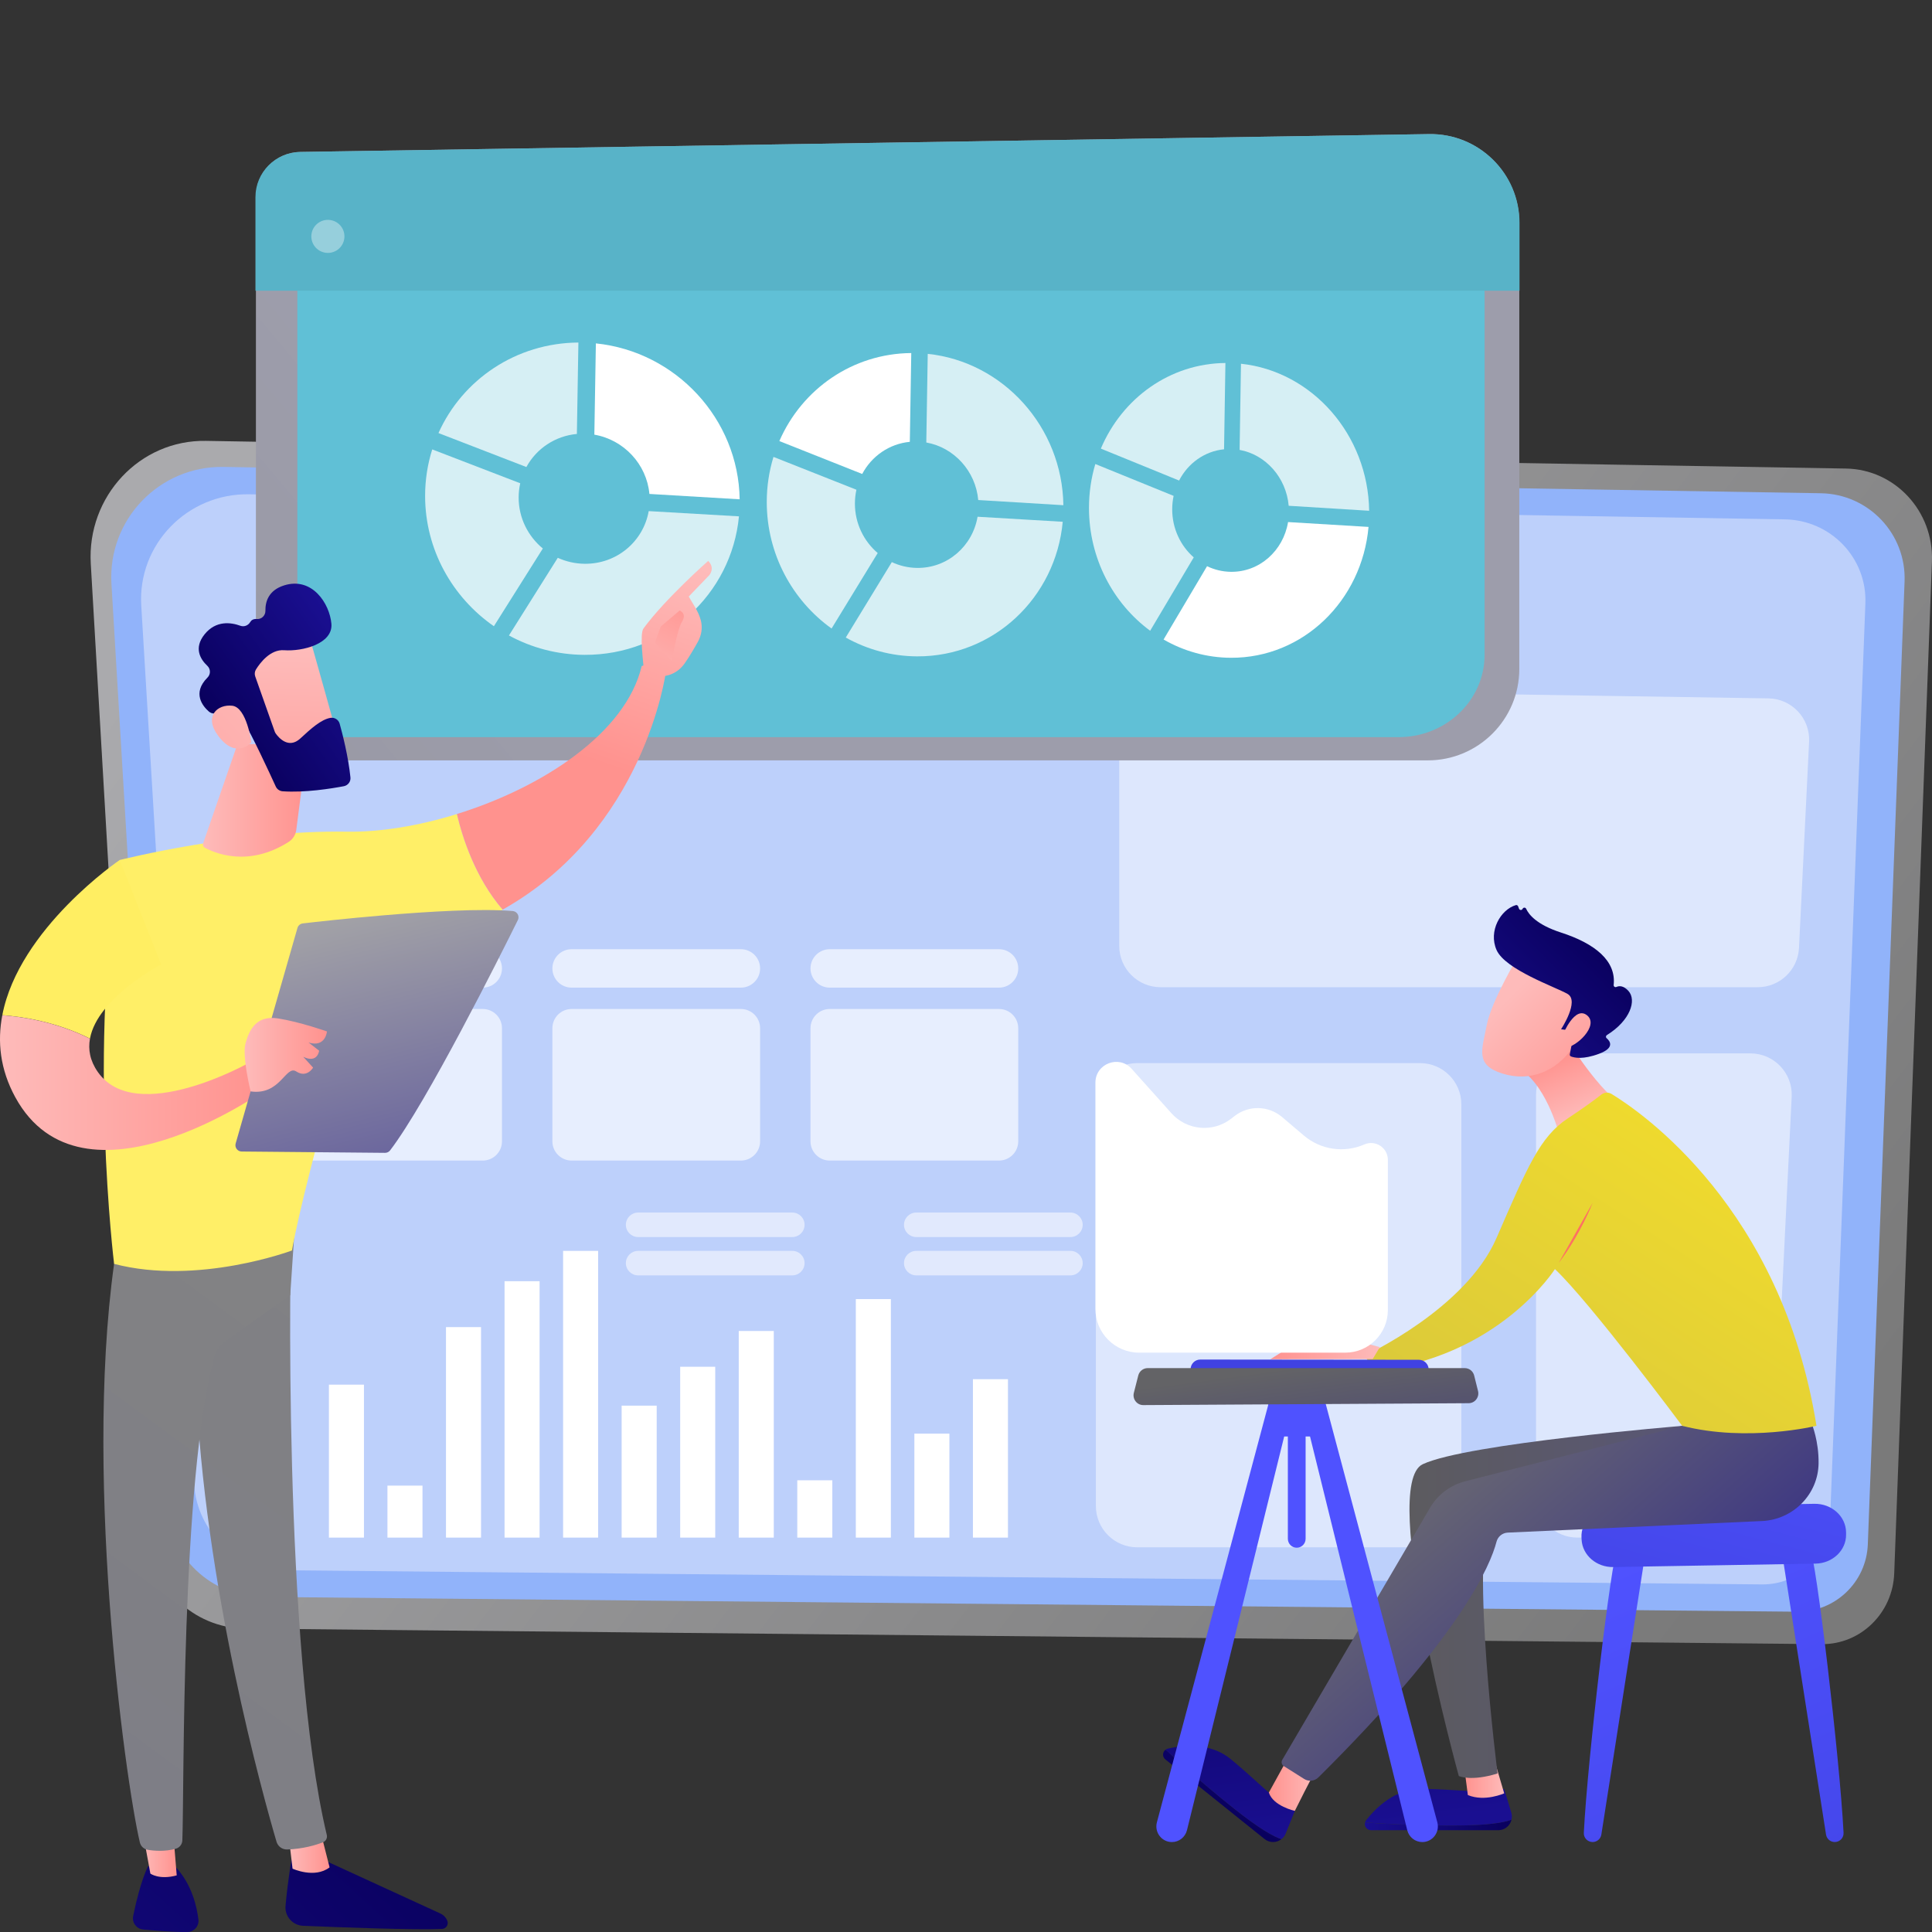 <svg xmlns="http://www.w3.org/2000/svg" width="142" height="142" viewBox="0 0 142 142" fill="none"><rect x="0" y="0" width="142" height="142" fill="#333333" stroke="none"/><g clip-path="url(#clip0_311_1395)"><path d="M135.681 34.438L15.132 32.404C10.279 32.321 6.384 36.479 6.672 41.433L10.822 112.704C11.049 116.604 14.19 119.66 18.011 119.698L133.887 120.843C136.749 120.871 139.114 118.566 139.223 115.641L141.995 41.257C142.133 37.576 139.283 34.499 135.681 34.438Z" fill="url(#paint0_linear_311_1395)"></path><path d="M133.833 36.253L16.431 34.318C11.704 34.239 7.911 38.195 8.191 42.908L12.233 110.716C12.454 114.427 15.513 117.334 19.235 117.37L132.087 118.459C134.874 118.486 137.177 116.293 137.283 113.51L139.984 42.741C140.117 39.239 137.341 36.311 133.833 36.253Z" fill="#91B3FA"></path><path d="M131.19 38.173L18.305 36.329C13.76 36.255 10.112 40.022 10.382 44.51L14.268 109.079C14.481 112.613 17.422 115.381 21.001 115.415L129.511 116.452C132.192 116.478 134.406 114.39 134.508 111.74L137.104 44.351C137.232 41.015 134.564 38.228 131.19 38.173Z" fill="#BDD0FB"></path><g opacity="0.49"><path d="M115.935 77.422H128.651C130.388 77.422 131.772 78.873 131.687 80.607L130.24 110.123C130.161 111.741 128.825 113.011 127.204 113.011H115.935C114.256 113.011 112.896 111.651 112.896 109.975V80.458C112.896 78.781 114.257 77.422 115.935 77.422Z" fill="white"></path><path d="M85.35 50.641L129.977 51.33C131.696 51.356 133.051 52.799 132.966 54.514L132.224 69.671C132.144 71.289 130.808 72.559 129.187 72.559H85.304C83.624 72.559 82.264 71.2 82.264 69.523V53.677C82.263 51.981 83.653 50.615 85.35 50.641Z" fill="white"></path><path d="M83.586 78.137H104.368C106.047 78.137 107.408 79.496 107.408 81.173V110.69C107.408 112.367 106.047 113.726 104.368 113.726H83.586C81.907 113.726 80.546 112.366 80.546 110.69V81.173C80.546 79.496 81.907 78.137 83.586 78.137Z" fill="white"></path></g><g opacity="0.64"><path d="M60.985 69.766H73.425C74.206 69.766 74.839 70.398 74.839 71.178C74.839 71.958 74.206 72.59 73.425 72.59H60.985C60.205 72.59 59.571 71.957 59.571 71.178C59.571 70.397 60.205 69.766 60.985 69.766Z" fill="white"></path><path d="M42.013 69.766H54.453C55.234 69.766 55.867 70.398 55.867 71.178C55.867 71.958 55.233 72.59 54.453 72.59H42.013C41.232 72.59 40.6 71.957 40.6 71.178C40.6 70.397 41.232 69.766 42.013 69.766Z" fill="white"></path><path d="M35.481 72.59H23.041C22.261 72.59 21.628 71.957 21.628 71.178C21.628 70.398 22.261 69.766 23.041 69.766H35.481C36.262 69.766 36.895 70.398 36.895 71.178C36.895 71.957 36.262 72.59 35.481 72.59Z" fill="white"></path><path d="M60.985 74.16H73.425C74.206 74.16 74.839 74.793 74.839 75.572V83.888C74.839 84.668 74.206 85.3 73.425 85.3H60.985C60.205 85.3 59.571 84.668 59.571 83.888V75.572C59.571 74.793 60.205 74.16 60.985 74.16Z" fill="white"></path><path d="M42.013 74.16H54.453C55.234 74.16 55.867 74.793 55.867 75.572V83.888C55.867 84.668 55.233 85.3 54.453 85.3H42.013C41.232 85.3 40.6 84.668 40.6 83.888V75.572C40.6 74.793 41.232 74.16 42.013 74.16Z" fill="white"></path><path d="M23.041 74.16H35.481C36.262 74.16 36.895 74.793 36.895 75.572V83.888C36.895 84.668 36.262 85.3 35.481 85.3H23.041C22.261 85.3 21.628 84.668 21.628 83.888V75.572C21.628 74.793 22.261 74.16 23.041 74.16Z" fill="white"></path></g><path d="M71.509 113.012H74.084V101.37H71.509V113.012Z" fill="white"></path><path d="M67.205 113.012H69.78V105.371H67.205V113.012Z" fill="white"></path><path d="M62.902 113.012H65.478V95.482H62.902V113.012Z" fill="white"></path><path d="M58.599 113.012H61.175V108.8H58.599V113.012Z" fill="white"></path><path d="M54.297 113.012H56.872V97.826H54.297V113.012Z" fill="white"></path><path d="M49.993 113.012H52.568V100.455H49.993V113.012Z" fill="white"></path><path d="M45.69 113.012H48.266V103.313H45.69V113.012Z" fill="white"></path><path d="M41.387 113.012H43.962V91.938H41.387V113.012Z" fill="white"></path><path d="M37.084 113.012H39.659V94.167H37.084V113.012Z" fill="white"></path><path d="M32.78 113.012H35.355V97.54H32.78V113.012Z" fill="white"></path><path d="M28.477 113.012H31.053V109.191H28.477V113.012Z" fill="white"></path><path d="M24.175 113.012H26.75V101.77H24.175V113.012Z" fill="white"></path><path opacity="0.54" d="M67.345 91.938H78.676C79.174 91.938 79.577 92.341 79.577 92.838C79.577 93.335 79.174 93.738 78.676 93.738H67.345C66.847 93.738 66.443 93.335 66.443 92.838C66.443 92.341 66.847 91.938 67.345 91.938Z" fill="white"></path><path opacity="0.54" d="M67.345 89.121H78.676C79.174 89.121 79.577 89.524 79.577 90.021C79.577 90.518 79.174 90.921 78.676 90.921H67.345C66.847 90.921 66.443 90.518 66.443 90.021C66.443 89.524 66.847 89.121 67.345 89.121Z" fill="white"></path><path opacity="0.54" d="M46.902 91.938H58.234C58.731 91.938 59.135 92.341 59.135 92.838C59.135 93.335 58.731 93.738 58.234 93.738H46.902C46.405 93.738 46.001 93.335 46.001 92.838C46.001 92.341 46.405 91.938 46.902 91.938Z" fill="white"></path><path opacity="0.54" d="M46.902 89.121H58.234C58.731 89.121 59.135 89.524 59.135 90.021C59.135 90.518 58.731 90.921 58.234 90.921H46.902C46.405 90.921 46.001 90.518 46.001 90.021C46.001 89.524 46.405 89.121 46.902 89.121Z" fill="white"></path><path d="M104.937 55.887H22.127C20.294 55.887 18.809 54.403 18.809 52.573V14.482C18.809 12.671 20.262 11.197 22.074 11.168L105.03 9.856C108.679 9.798 111.667 12.737 111.667 16.382V49.164C111.668 52.877 108.655 55.887 104.937 55.887Z" fill="url(#paint1_linear_311_1395)"></path><path d="M102.792 54.179H24.974C23.252 54.179 21.855 52.842 21.855 51.193V16.875C21.855 15.244 23.221 13.915 24.924 13.889L102.879 12.708C106.308 12.656 109.116 15.303 109.116 18.587V48.123C109.117 51.467 106.285 54.179 102.792 54.179Z" fill="url(#paint2_linear_311_1395)"></path><path d="M111.683 21.369V16.382C111.683 12.737 108.687 9.798 105.038 9.856L22.062 11.168C20.25 11.196 18.776 12.671 18.776 14.482V21.37L111.683 21.369Z" fill="#58B3C8"></path><path opacity="0.37" d="M25.283 17.653C25.438 17 25.033 16.346 24.379 16.192C23.725 16.037 23.07 16.442 22.915 17.095C22.761 17.748 23.166 18.402 23.82 18.557C24.474 18.711 25.129 18.306 25.283 17.653Z" fill="white"></path><path opacity="0.74" d="M38.688 34.326C39.421 32.981 40.792 32.043 42.4 31.895L42.512 25.176C37.932 25.205 33.991 27.898 32.227 31.829L38.688 34.326Z" fill="white"></path><path d="M43.684 31.947C45.848 32.321 47.53 34.116 47.731 36.304L54.364 36.698C54.279 30.794 49.681 25.841 43.796 25.238L43.684 31.947Z" fill="white"></path><path opacity="0.74" d="M47.679 37.566C47.288 39.793 45.331 41.466 42.963 41.437C42.263 41.428 41.598 41.272 40.996 40.998L37.407 46.707C39.066 47.608 40.959 48.123 42.963 48.131C48.928 48.158 53.767 43.687 54.313 37.951L47.679 37.566Z" fill="white"></path><path opacity="0.74" d="M36.3 46.027L39.898 40.314C38.813 39.418 38.12 38.07 38.12 36.572C38.12 36.209 38.161 35.858 38.237 35.52L31.769 33.031C31.429 34.107 31.245 35.255 31.245 36.447C31.246 40.398 33.251 43.908 36.3 46.027Z" fill="white"></path><path d="M63.371 34.836C64.062 33.531 65.355 32.619 66.871 32.474L66.977 25.949C62.658 25.982 58.944 28.599 57.281 32.417L63.371 34.836Z" fill="white"></path><path opacity="0.74" d="M68.082 32.523C70.123 32.885 71.71 34.628 71.899 36.752L78.157 37.132C78.078 31.395 73.739 26.588 68.188 26.008L68.082 32.523Z" fill="white"></path><path opacity="0.74" d="M71.851 37.98C71.481 40.143 69.635 41.769 67.403 41.741C66.743 41.733 66.115 41.581 65.548 41.315L62.164 46.859C63.727 47.734 65.513 48.233 67.403 48.242C73.029 48.266 77.594 43.922 78.11 38.35L71.851 37.98Z" fill="white"></path><path opacity="0.74" d="M61.12 46.196L64.511 40.648C63.489 39.778 62.835 38.47 62.835 37.015C62.835 36.664 62.874 36.323 62.946 35.995L56.85 33.582C56.529 34.627 56.356 35.74 56.356 36.898C56.357 40.733 58.247 44.139 61.12 46.196Z" fill="white"></path><path opacity="0.74" d="M86.662 35.319C87.314 34.05 88.535 33.163 89.967 33.022L90.067 26.68C85.989 26.715 82.482 29.261 80.912 32.972L86.662 35.319Z" fill="white"></path><path opacity="0.74" d="M91.11 33.067C93.038 33.417 94.538 35.11 94.717 37.174L100.631 37.541C100.556 31.963 96.455 27.293 91.21 26.734L91.11 33.067Z" fill="white"></path><path d="M94.672 38.371C94.322 40.474 92.578 42.054 90.469 42.028C89.846 42.02 89.253 41.873 88.717 41.615L85.522 47.003C86.998 47.853 88.684 48.338 90.469 48.346C95.784 48.37 100.099 44.145 100.586 38.728L94.672 38.371Z" fill="white"></path><path opacity="0.74" d="M84.536 46.36L87.739 40.967C86.773 40.122 86.156 38.851 86.156 37.438C86.156 37.097 86.192 36.764 86.26 36.446L80.505 34.105C80.203 35.121 80.039 36.203 80.039 37.328C80.039 41.053 81.823 44.362 84.536 46.36Z" fill="white"></path><path d="M21.508 136.141C21.508 136.141 21.157 138.121 20.986 140.082C20.919 140.848 21.51 141.513 22.279 141.545C24.893 141.654 30.484 141.865 32.49 141.776C32.792 141.763 32.989 141.454 32.878 141.174C32.784 140.939 32.603 140.75 32.374 140.644L23.139 136.405L21.508 136.141Z" fill="url(#paint3_linear_311_1395)"></path><path d="M21.221 134.975L21.502 137.344C21.502 137.344 23.12 138.096 24.224 137.249L23.555 134.609L21.221 134.975Z" fill="url(#paint4_linear_311_1395)"></path><path d="M21.433 90.439C21.312 91.058 20.78 121.309 24.018 134.865C24.071 135.086 23.959 135.315 23.748 135.4C23.251 135.603 22.278 135.896 21.111 135.935C20.75 135.947 20.426 135.713 20.324 135.366C19.398 132.221 14.964 116.462 14.386 101.408C13.739 84.587 14.386 100.835 14.386 100.835L14.765 90.438L21.433 90.439Z" fill="url(#paint5_linear_311_1395)"></path><path d="M10.885 137.172C10.885 137.172 10.327 138.171 9.787 140.828C9.69 141.308 10.025 141.768 10.514 141.815C11.377 141.9 12.705 142.009 13.77 142.002C14.26 141.998 14.643 141.572 14.584 141.085C14.466 140.116 14.099 138.525 12.964 137.285L10.885 137.172Z" fill="url(#paint6_linear_311_1395)"></path><path d="M10.395 134.123L11.052 137.706C11.052 137.706 11.702 138.189 12.988 137.839L12.674 133.984L10.395 134.123Z" fill="url(#paint7_linear_311_1395)"></path><path d="M8.618 91.369C5.97 107.33 9.192 130.818 10.279 135.415C10.345 135.696 10.573 135.912 10.858 135.959C11.343 136.039 12.142 136.105 12.929 135.876C13.2 135.798 13.391 135.553 13.402 135.271C13.548 131.555 13.285 108.739 15.752 99.722C15.877 99.265 16.157 98.866 16.543 98.592L21.332 95.191L21.699 89.695L8.618 91.369Z" fill="url(#paint8_linear_311_1395)"></path><path d="M25.49 61.128C17.555 60.997 8.8 63.209 8.8 63.209C6.435 76.993 8.386 92.893 8.386 92.893C14.53 94.502 21.459 91.909 21.459 91.909C22.48 86.148 27.244 69.932 27.244 69.932C31.121 69.451 34.315 68.334 36.945 66.858C34.939 64.535 33.993 61.579 33.582 59.832C30.777 60.703 27.938 61.168 25.49 61.128Z" fill="url(#paint9_linear_311_1395)"></path><path d="M48.929 49.452C48.149 48.512 47.163 48.957 47.163 48.957C45.995 53.883 39.873 57.878 33.582 59.83C33.993 61.577 34.939 64.533 36.945 66.856C47.384 60.993 48.929 49.452 48.929 49.452Z" fill="url(#paint10_linear_311_1395)"></path><path d="M48.74 49.692C48.822 49.951 47.877 50.345 47.321 49.286C47.301 48.778 46.992 46.604 47.296 46.19C48.914 43.987 52.05 41.227 52.05 41.227C52.58 41.749 52.143 42.262 52.143 42.262L50.622 43.845C50.94 44.419 51.328 44.904 51.51 45.599C51.647 46.124 51.563 46.687 51.297 47.166C51.03 47.646 50.666 48.271 50.321 48.76C49.67 49.685 48.74 49.692 48.74 49.692Z" fill="url(#paint11_linear_311_1395)"></path><path d="M49.956 44.871L48.57 46.045L48.135 47.214L49.371 48.583C49.371 48.583 49.786 46.264 50.095 45.763C50.404 45.261 50.244 45.018 49.956 44.871Z" fill="url(#paint12_linear_311_1395)"></path><path d="M11.844 70.881L8.801 63.207C8.801 63.207 1.389 68.237 0.17 74.614C1.57 74.717 4.119 75.081 6.613 76.339C7.161 73.328 11.844 70.881 11.844 70.881Z" fill="url(#paint13_linear_311_1395)"></path><path d="M18.32 78.105C18.32 78.105 9.999 82.802 7.191 78.791C6.608 77.959 6.469 77.131 6.612 76.342C4.118 75.084 1.569 74.72 0.169 74.617C-0.199 76.54 -0.004 78.585 1.127 80.651C6.046 89.637 19.422 80.155 19.422 80.155L18.32 78.105Z" fill="url(#paint14_linear_311_1395)"></path><path d="M17.321 84.044L21.863 68.203C21.914 68.023 22.068 67.892 22.254 67.87C23.077 67.774 25.461 67.505 28.214 67.273C31.53 66.993 35.38 66.765 37.682 66.959C38.009 66.986 38.207 67.332 38.061 67.626C36.752 70.27 31.37 81.026 28.674 84.549C28.585 84.666 28.447 84.734 28.299 84.733L17.762 84.635C17.456 84.632 17.237 84.338 17.321 84.044Z" fill="url(#paint15_linear_311_1395)"></path><path d="M18.419 80.217C18.419 80.217 17.786 77.619 18.041 76.697C18.297 75.775 18.791 74.59 20.439 74.854C22.087 75.117 24.031 75.811 24.031 75.811C24.031 75.811 23.933 77.012 22.68 76.624L23.457 77.225C23.457 77.225 23.346 78.186 22.288 77.672L23.011 78.469C23.011 78.469 22.557 79.258 21.778 78.752C20.999 78.245 20.626 80.53 18.419 80.217Z" fill="url(#paint16_linear_311_1395)"></path><path d="M17.453 54.692L14.929 61.985C14.887 62.105 14.937 62.239 15.049 62.301C15.736 62.681 18.216 63.78 21.204 61.887C21.516 61.69 21.727 61.368 21.775 61.003L22.593 54.691H17.453V54.692Z" fill="url(#paint17_linear_311_1395)"></path><path d="M22.653 46.542C22.727 46.647 24.994 54.827 24.994 54.827L20.29 56.021L16.987 48.586C16.988 48.586 21.412 44.785 22.653 46.542Z" fill="url(#paint18_linear_311_1395)"></path><path d="M18.759 49.716L20.191 53.767C20.209 53.818 20.234 53.866 20.265 53.911C20.46 54.187 21.198 55.087 22.073 54.277C22.867 53.541 23.603 52.883 24.283 52.763C24.588 52.709 24.883 52.895 24.966 53.193C25.172 53.937 25.605 55.621 25.757 57.141C25.788 57.449 25.575 57.728 25.27 57.786C24.351 57.96 22.403 58.273 20.777 58.159C20.556 58.143 20.362 58.011 20.27 57.81C19.822 56.832 18.449 53.864 17.938 53.096C17.459 52.376 16.284 52.396 15.791 52.44C15.63 52.454 15.471 52.402 15.349 52.295C14.918 51.918 14.097 50.954 15.251 49.8C15.493 49.559 15.486 49.169 15.238 48.935C14.742 48.47 14.212 47.644 15.038 46.62C15.877 45.58 16.985 45.745 17.664 45.992C17.939 46.092 18.238 45.977 18.387 45.726C18.472 45.583 18.62 45.475 18.877 45.497C19.224 45.527 19.514 45.238 19.508 44.891C19.496 44.224 19.735 43.382 20.893 43.022C22.948 42.383 24.23 44.365 24.357 45.845C24.484 47.325 22.216 47.891 20.883 47.791C19.869 47.715 19.116 48.719 18.814 49.204C18.718 49.357 18.699 49.545 18.759 49.716Z" fill="url(#paint19_linear_311_1395)"></path><path d="M18.474 54.566C18.474 54.566 18.142 51.997 17.072 51.871C16.002 51.745 14.96 52.624 16.024 54.066C17.347 55.859 18.474 54.566 18.474 54.566Z" fill="url(#paint20_linear_311_1395)"></path><path d="M133.024 113.781C133.466 114.435 135.225 129.241 135.5 134.71C135.519 135.079 135.222 135.388 134.852 135.388C134.532 135.388 134.26 135.155 134.211 134.839L130.994 114.252L133.024 113.781Z" fill="url(#paint21_linear_311_1395)"></path><path d="M118.885 113.781C118.443 114.435 116.684 129.241 116.409 134.71C116.39 135.079 116.687 135.388 117.057 135.388C117.377 135.388 117.649 135.155 117.698 134.839L120.915 114.252L118.885 113.781Z" fill="url(#paint22_linear_311_1395)"></path><path d="M135.684 112.627L135.685 112.789C135.696 113.95 134.694 114.903 133.44 114.924L118.573 115.177C117.336 115.198 116.306 114.305 116.246 113.162L116.238 113.014C116.176 111.821 117.19 110.817 118.479 110.794L133.352 110.528C134.625 110.505 135.673 111.449 135.684 112.627Z" fill="url(#paint23_linear_311_1395)"></path><path d="M106.76 134.175C109.403 134.175 110.573 133.949 111.096 133.742C110.994 134.176 110.608 134.518 110.119 134.518H100.77C100.455 134.518 100.256 134.217 100.331 133.945C101.397 134.03 103.66 134.175 106.76 134.175Z" fill="url(#paint24_linear_311_1395)"></path><path d="M100.331 133.943C100.346 133.888 100.369 133.834 100.408 133.784C101.12 132.876 102.55 131.45 104.497 131.477C107.348 131.517 108.342 131.826 110.557 131.494L111.08 133.225C111.133 133.401 111.134 133.577 111.095 133.741C110.572 133.947 109.403 134.174 106.76 134.174C103.66 134.173 101.397 134.028 100.331 133.943Z" fill="url(#paint25_linear_311_1395)"></path><path d="M109.915 129.629L110.557 131.808C110.557 131.808 109.136 132.454 107.886 131.935L107.641 130.047L109.915 129.629Z" fill="url(#paint26_linear_311_1395)"></path><path d="M90.538 132.799C92.597 134.452 93.651 135.008 94.187 135.175C93.838 135.448 93.323 135.471 92.942 135.166L85.654 129.317C85.408 129.12 85.441 128.762 85.67 128.598C86.447 129.33 88.121 130.859 90.538 132.799Z" fill="url(#paint27_linear_311_1395)"></path><path d="M85.669 128.598C85.715 128.565 85.766 128.537 85.828 128.523C86.95 128.263 88.955 128.052 90.456 129.291C92.653 131.105 93.235 131.967 95.169 133.096L94.496 134.765C94.428 134.935 94.318 135.073 94.186 135.176C93.65 135.009 92.597 134.453 90.537 132.8C88.12 130.86 86.446 129.331 85.669 128.598Z" fill="url(#paint28_linear_311_1395)"></path><path d="M123.64 104.801C123.64 104.801 107.817 106.091 104.571 107.617C101.325 109.143 107.22 130.534 107.22 130.534C107.22 130.534 108.104 130.959 110.07 130.348C110.07 130.348 108.054 114.563 109.554 111.14L126.686 108.341L123.64 104.801Z" fill="url(#paint29_linear_311_1395)"></path><path d="M96.741 130.092C96.594 130.226 95.169 133.097 95.169 133.097C95.169 133.097 93.582 132.754 93.259 131.751L94.687 129.16L96.741 130.092Z" fill="url(#paint30_linear_311_1395)"></path><path d="M133.17 104.668C133.17 104.668 133.685 105.907 133.664 107.554C133.635 109.832 131.802 111.68 129.524 111.793L110.819 112.645C110.424 112.663 110.09 112.936 109.991 113.319C109.552 115.017 107.403 120.232 96.901 130.637C96.622 130.914 96.186 130.961 95.854 130.751L94.359 129.808C94.202 129.709 94.152 129.503 94.246 129.344L105.137 110.768C105.709 109.825 106.628 109.144 107.698 108.871L123.64 104.8L133.17 104.668Z" fill="url(#paint31_linear_311_1395)"></path><path d="M114.736 75.648C114.736 75.648 116.74 79.187 118.783 80.901L114.56 83.255C114.56 83.255 113.608 79.508 111.435 78.411L114.736 75.648Z" fill="url(#paint32_linear_311_1395)"></path><path d="M133.509 104.797C133.509 104.797 128.459 106.027 123.639 104.797C123.639 104.797 116.895 95.742 114.286 93.277C114.286 93.277 110.124 99.837 100.86 100.767L100.343 99.614C100.343 99.614 107.718 96.218 109.988 91C112.259 85.783 113.171 83.557 115.237 82.196C116.523 81.348 117.293 80.769 117.692 80.453C117.909 80.28 118.21 80.26 118.448 80.405C120.64 81.739 130.954 88.795 133.509 104.797Z" fill="url(#paint33_linear_311_1395)"></path><path d="M117.056 88.41C117.056 88.41 116.158 90.748 114.561 92.829L117.056 88.41Z" fill="url(#paint34_linear_311_1395)"></path><path d="M101.417 99.012L100.374 98.735L97.208 98.003C96.827 97.915 96.426 97.982 96.095 98.19L93.373 99.9L100.891 99.888L101.417 99.012Z" fill="url(#paint35_linear_311_1395)"></path><path d="M111.555 70.344C111.555 70.344 109.608 73.577 109.269 75.364C108.932 77.151 108.389 78.268 110.426 78.905C112.462 79.542 114.354 78.735 115.542 77.067C115.542 77.067 117.397 74.5 117.212 73.325C117.027 72.149 111.555 70.344 111.555 70.344Z" fill="url(#paint36_linear_311_1395)"></path><path d="M115 75.684L114.736 75.65C114.736 75.65 116.115 73.569 115.213 73.052C114.311 72.536 110.634 71.269 109.995 69.823C109.38 68.429 110.3 66.853 111.411 66.525C111.481 66.504 111.555 66.546 111.581 66.614L111.646 66.79C111.69 66.91 111.859 66.915 111.91 66.797C111.959 66.686 112.119 66.681 112.169 66.792C112.365 67.225 112.956 67.965 114.723 68.538C117.232 69.35 118.795 70.614 118.603 72.394C118.591 72.507 118.703 72.585 118.807 72.539C119.012 72.448 119.323 72.434 119.684 72.828C120.312 73.514 119.82 75.014 118.106 76.076C118.024 76.126 118.01 76.241 118.082 76.304C118.339 76.523 118.7 77.012 117.539 77.448C116.353 77.894 115.705 77.743 115.466 77.648C115.401 77.622 115.365 77.555 115.378 77.487L115.683 75.927C115.698 75.847 115.643 75.77 115.561 75.758L115 75.684Z" fill="url(#paint37_linear_311_1395)"></path><path d="M114.892 76.003C114.892 76.003 115.751 73.888 116.653 74.631C117.556 75.375 115.819 77.019 115.018 76.997L114.892 76.003Z" fill="url(#paint38_linear_311_1395)"></path><path d="M104.322 101.374C104.31 101.375 104.298 101.375 104.285 101.375L88.225 101.359C87.828 101.359 87.506 101.038 87.507 100.642C87.507 100.246 87.831 99.919 88.227 99.926L104.287 99.942C104.684 99.943 105.005 100.264 105.005 100.659C105.004 101.043 104.702 101.356 104.322 101.374Z" fill="url(#paint39_linear_311_1395)"></path><path d="M97.171 102.18C97.241 102.47 103.942 127.572 105.641 133.936C105.837 134.67 105.29 135.39 104.539 135.39C104.015 135.39 103.558 135.029 103.431 134.516L95.992 104.391L97.171 102.18Z" fill="url(#paint40_linear_311_1395)"></path><path d="M93.502 102.18C93.431 102.47 86.73 127.572 85.031 133.936C84.835 134.67 85.382 135.39 86.134 135.39C86.658 135.39 87.115 135.029 87.242 134.516L94.68 104.391L93.502 102.18Z" fill="url(#paint41_linear_311_1395)"></path><path d="M93.222 101.359H97.395V104.707C97.395 105.188 97.01 105.578 96.534 105.578H95.961V113.098C95.961 113.462 95.669 113.757 95.308 113.757C94.948 113.757 94.656 113.462 94.656 113.098V105.578H94.366C93.734 105.578 93.222 105.06 93.222 104.422V101.359Z" fill="url(#paint42_linear_311_1395)"></path><path d="M107.657 100.555H84.354C84.028 100.555 83.743 100.777 83.662 101.096L83.337 102.371C83.219 102.829 83.564 103.276 84.032 103.273L107.944 103.134C108.408 103.131 108.746 102.69 108.633 102.236L108.35 101.1C108.27 100.779 107.985 100.555 107.657 100.555Z" fill="url(#paint43_linear_311_1395)"></path><path d="M102.006 85.245V96.292C102.006 98.019 100.604 99.419 98.875 99.419H83.727C81.951 99.419 80.512 97.981 80.512 96.208V79.575C80.512 78.175 82.242 77.515 83.176 78.558L86.104 81.826C87.23 83.083 89.138 83.26 90.477 82.231L90.757 82.016C91.79 81.222 93.238 81.258 94.231 82.1L95.834 83.462C97.068 84.51 98.793 84.764 100.277 84.115C101.092 83.759 102.006 84.356 102.006 85.245Z" fill="white"></path></g><defs><linearGradient id="paint0_linear_311_1395" x1="20.809" y1="34.572" x2="127.366" y2="115.802" gradientUnits="userSpaceOnUse"><stop stop-color="#AAAAAD"></stop><stop offset="1" stop-color="#7A7A7A"></stop></linearGradient><linearGradient id="paint1_linear_311_1395" x1="-59.935" y1="137.281" x2="45.017" y2="49.318" gradientUnits="userSpaceOnUse"><stop stop-color="#888889"></stop><stop offset="1" stop-color="#9D9DAB"></stop></linearGradient><linearGradient id="paint2_linear_311_1395" x1="79.033" y1="-1.924" x2="116.68" y2="-98.591" gradientUnits="userSpaceOnUse"><stop stop-color="#60C0D6"></stop><stop offset="1" stop-color="#77A8B4"></stop></linearGradient><linearGradient id="paint3_linear_311_1395" x1="32.198" y1="133.403" x2="-1.577" y2="170.185" gradientUnits="userSpaceOnUse"><stop stop-color="#09005D"></stop><stop offset="1" stop-color="#1A0F91"></stop></linearGradient><linearGradient id="paint4_linear_311_1395" x1="21.221" y1="136.131" x2="24.225" y2="136.131" gradientUnits="userSpaceOnUse"><stop stop-color="#FEBBBA"></stop><stop offset="1" stop-color="#FF928E"></stop></linearGradient><linearGradient id="paint5_linear_311_1395" x1="34.861" y1="91.849" x2="6.129" y2="130.838" gradientUnits="userSpaceOnUse"><stop stop-color="#818184"></stop><stop offset="1" stop-color="#7F7F85"></stop></linearGradient><linearGradient id="paint6_linear_311_1395" x1="24.611" y1="126.435" x2="-9.164" y2="163.217" gradientUnits="userSpaceOnUse"><stop stop-color="#09005D"></stop><stop offset="1" stop-color="#1A0F91"></stop></linearGradient><linearGradient id="paint7_linear_311_1395" x1="10.395" y1="135.975" x2="12.988" y2="135.975" gradientUnits="userSpaceOnUse"><stop stop-color="#FEBBBA"></stop><stop offset="1" stop-color="#FF928E"></stop></linearGradient><linearGradient id="paint8_linear_311_1395" x1="29.732" y1="88.072" x2="1" y2="127.061" gradientUnits="userSpaceOnUse"><stop stop-color="#838383"></stop><stop offset="1" stop-color="#7E7E86"></stop></linearGradient><linearGradient id="paint9_linear_311_1395" x1="-275.674" y1="551.951" x2="-255.434" y2="518.863" gradientUnits="userSpaceOnUse"><stop stop-color="#F7E129"></stop><stop offset="1" stop-color="#FFEF67"></stop></linearGradient><linearGradient id="paint10_linear_311_1395" x1="46.562" y1="39.994" x2="41.273" y2="55.123" gradientUnits="userSpaceOnUse"><stop stop-color="#FEBBBA"></stop><stop offset="1" stop-color="#FF928E"></stop></linearGradient><linearGradient id="paint11_linear_311_1395" x1="51.093" y1="41.579" x2="45.804" y2="56.708" gradientUnits="userSpaceOnUse"><stop stop-color="#FEBBBA"></stop><stop offset="1" stop-color="#FF928E"></stop></linearGradient><linearGradient id="paint12_linear_311_1395" x1="47.021" y1="51.241" x2="51.006" y2="43.194" gradientUnits="userSpaceOnUse"><stop stop-color="#FEBBBA"></stop><stop offset="1" stop-color="#FF928E"></stop></linearGradient><linearGradient id="paint13_linear_311_1395" x1="-284.819" y1="546.356" x2="-264.58" y2="513.267" gradientUnits="userSpaceOnUse"><stop stop-color="#FFEF67"></stop><stop offset="1" stop-color="#FFEE62"></stop></linearGradient><linearGradient id="paint14_linear_311_1395" x1="0" y1="79.569" x2="19.422" y2="79.569" gradientUnits="userSpaceOnUse"><stop stop-color="#FEBBBA"></stop><stop offset="1" stop-color="#FF928E"></stop></linearGradient><linearGradient id="paint15_linear_311_1395" x1="25.298" y1="65.773" x2="35.953" y2="110.222" gradientUnits="userSpaceOnUse"><stop stop-color="#A7A7A7"></stop><stop offset="1" stop-color="#1A0F91"></stop></linearGradient><linearGradient id="paint16_linear_311_1395" x1="17.98" y1="77.531" x2="24.031" y2="77.531" gradientUnits="userSpaceOnUse"><stop stop-color="#FEBBBA"></stop><stop offset="1" stop-color="#FF928E"></stop></linearGradient><linearGradient id="paint17_linear_311_1395" x1="14.914" y1="58.828" x2="22.592" y2="58.828" gradientUnits="userSpaceOnUse"><stop stop-color="#FEBBBA"></stop><stop offset="1" stop-color="#FF928E"></stop></linearGradient><linearGradient id="paint18_linear_311_1395" x1="21.122" y1="47.69" x2="20.596" y2="63.83" gradientUnits="userSpaceOnUse"><stop stop-color="#FEBBBA"></stop><stop offset="1" stop-color="#FF928E"></stop></linearGradient><linearGradient id="paint19_linear_311_1395" x1="16.833" y1="54.518" x2="26.341" y2="47.799" gradientUnits="userSpaceOnUse"><stop stop-color="#09005D"></stop><stop offset="1" stop-color="#1A0F91"></stop></linearGradient><linearGradient id="paint20_linear_311_1395" x1="21.892" y1="49.243" x2="1.552" y2="67.211" gradientUnits="userSpaceOnUse"><stop stop-color="#FEBBBA"></stop><stop offset="1" stop-color="#FF928E"></stop></linearGradient><linearGradient id="paint21_linear_311_1395" x1="127.706" y1="110.971" x2="142.938" y2="145.486" gradientUnits="userSpaceOnUse"><stop stop-color="#4F52FF"></stop><stop offset="1" stop-color="#4042E2"></stop></linearGradient><linearGradient id="paint22_linear_311_1395" x1="115.107" y1="116.531" x2="130.34" y2="151.046" gradientUnits="userSpaceOnUse"><stop stop-color="#4F52FF"></stop><stop offset="1" stop-color="#4042E2"></stop></linearGradient><linearGradient id="paint23_linear_311_1395" x1="129.522" y1="99.056" x2="123.116" y2="123.942" gradientUnits="userSpaceOnUse"><stop stop-color="#4F52FF"></stop><stop offset="1" stop-color="#4042E2"></stop></linearGradient><linearGradient id="paint24_linear_311_1395" x1="111.095" y1="134.13" x2="100.315" y2="134.13" gradientUnits="userSpaceOnUse"><stop stop-color="#09005D"></stop><stop offset="1" stop-color="#1A0F91"></stop></linearGradient><linearGradient id="paint25_linear_311_1395" x1="102.79" y1="113.424" x2="105.728" y2="133.751" gradientUnits="userSpaceOnUse"><stop stop-color="#09005D"></stop><stop offset="1" stop-color="#1A0F91"></stop></linearGradient><linearGradient id="paint26_linear_311_1395" x1="110.557" y1="130.883" x2="107.64" y2="130.883" gradientUnits="userSpaceOnUse"><stop stop-color="#FEBBBA"></stop><stop offset="1" stop-color="#FF928E"></stop></linearGradient><linearGradient id="paint27_linear_311_1395" x1="89.209" y1="133.102" x2="96.638" y2="120.106" gradientUnits="userSpaceOnUse"><stop stop-color="#09005D"></stop><stop offset="1" stop-color="#1A0F91"></stop></linearGradient><linearGradient id="paint28_linear_311_1395" x1="88.2" y1="115.531" x2="91.138" y2="135.859" gradientUnits="userSpaceOnUse"><stop stop-color="#09005D"></stop><stop offset="1" stop-color="#1A0F91"></stop></linearGradient><linearGradient id="paint29_linear_311_1395" x1="126.686" y1="117.739" x2="103.596" y2="117.739" gradientUnits="userSpaceOnUse"><stop stop-color="#585578"></stop><stop offset="1" stop-color="#5C5B5F"></stop></linearGradient><linearGradient id="paint30_linear_311_1395" x1="96.741" y1="131.128" x2="93.259" y2="131.128" gradientUnits="userSpaceOnUse"><stop stop-color="#FEBBBA"></stop><stop offset="1" stop-color="#FF928E"></stop></linearGradient><linearGradient id="paint31_linear_311_1395" x1="105.712" y1="108.13" x2="131.027" y2="136.866" gradientUnits="userSpaceOnUse"><stop stop-color="#686772"></stop><stop offset="1" stop-color="#1A0F91"></stop></linearGradient><linearGradient id="paint32_linear_311_1395" x1="116.085" y1="82.114" x2="114.371" y2="77.789" gradientUnits="userSpaceOnUse"><stop stop-color="#FEBBBA"></stop><stop offset="1" stop-color="#FF928E"></stop></linearGradient><linearGradient id="paint33_linear_311_1395" x1="133.534" y1="76.711" x2="109.195" y2="114.162" gradientUnits="userSpaceOnUse"><stop stop-color="#F7E129"></stop><stop offset="1" stop-color="#D6C53D"></stop></linearGradient><linearGradient id="paint34_linear_311_1395" x1="123.295" y1="62.276" x2="116.238" y2="89.054" gradientUnits="userSpaceOnUse"><stop stop-color="#FF928E"></stop><stop offset="1" stop-color="#FE7062"></stop></linearGradient><linearGradient id="paint35_linear_311_1395" x1="101.417" y1="98.933" x2="93.373" y2="98.933" gradientUnits="userSpaceOnUse"><stop stop-color="#FEBBBA"></stop><stop offset="1" stop-color="#FF928E"></stop></linearGradient><linearGradient id="paint36_linear_311_1395" x1="110.843" y1="73.322" x2="118.519" y2="80.986" gradientUnits="userSpaceOnUse"><stop stop-color="#FEBBBA"></stop><stop offset="1" stop-color="#FF928E"></stop></linearGradient><linearGradient id="paint37_linear_311_1395" x1="117.527" y1="68.956" x2="108.487" y2="77.9" gradientUnits="userSpaceOnUse"><stop stop-color="#09005D"></stop><stop offset="1" stop-color="#1A0F91"></stop></linearGradient><linearGradient id="paint38_linear_311_1395" x1="112.086" y1="72.076" x2="119.761" y2="79.74" gradientUnits="userSpaceOnUse"><stop stop-color="#FEBBBA"></stop><stop offset="1" stop-color="#FF928E"></stop></linearGradient><linearGradient id="paint39_linear_311_1395" x1="1825.16" y1="-1738.98" x2="1796.81" y2="-1708.64" gradientUnits="userSpaceOnUse"><stop stop-color="#4F52FF"></stop><stop offset="1" stop-color="#4042E2"></stop></linearGradient><linearGradient id="paint40_linear_311_1395" x1="100.068" y1="137.437" x2="98.465" y2="175.282" gradientUnits="userSpaceOnUse"><stop stop-color="#4F52FF"></stop><stop offset="1" stop-color="#4042E2"></stop></linearGradient><linearGradient id="paint41_linear_311_1395" x1="89.086" y1="136.972" x2="87.483" y2="174.817" gradientUnits="userSpaceOnUse"><stop stop-color="#4F52FF"></stop><stop offset="1" stop-color="#4042E2"></stop></linearGradient><linearGradient id="paint42_linear_311_1395" x1="93.86" y1="137.174" x2="92.257" y2="175.019" gradientUnits="userSpaceOnUse"><stop stop-color="#4F52FF"></stop><stop offset="1" stop-color="#4042E2"></stop></linearGradient><linearGradient id="paint43_linear_311_1395" x1="95.703" y1="100.406" x2="98.657" y2="122.276" gradientUnits="userSpaceOnUse"><stop stop-color="#636366"></stop><stop offset="1" stop-color="#1A0F91"></stop></linearGradient><clipPath id="clip0_311_1395"><rect width="142" height="142" fill="white"></rect></clipPath></defs></svg>